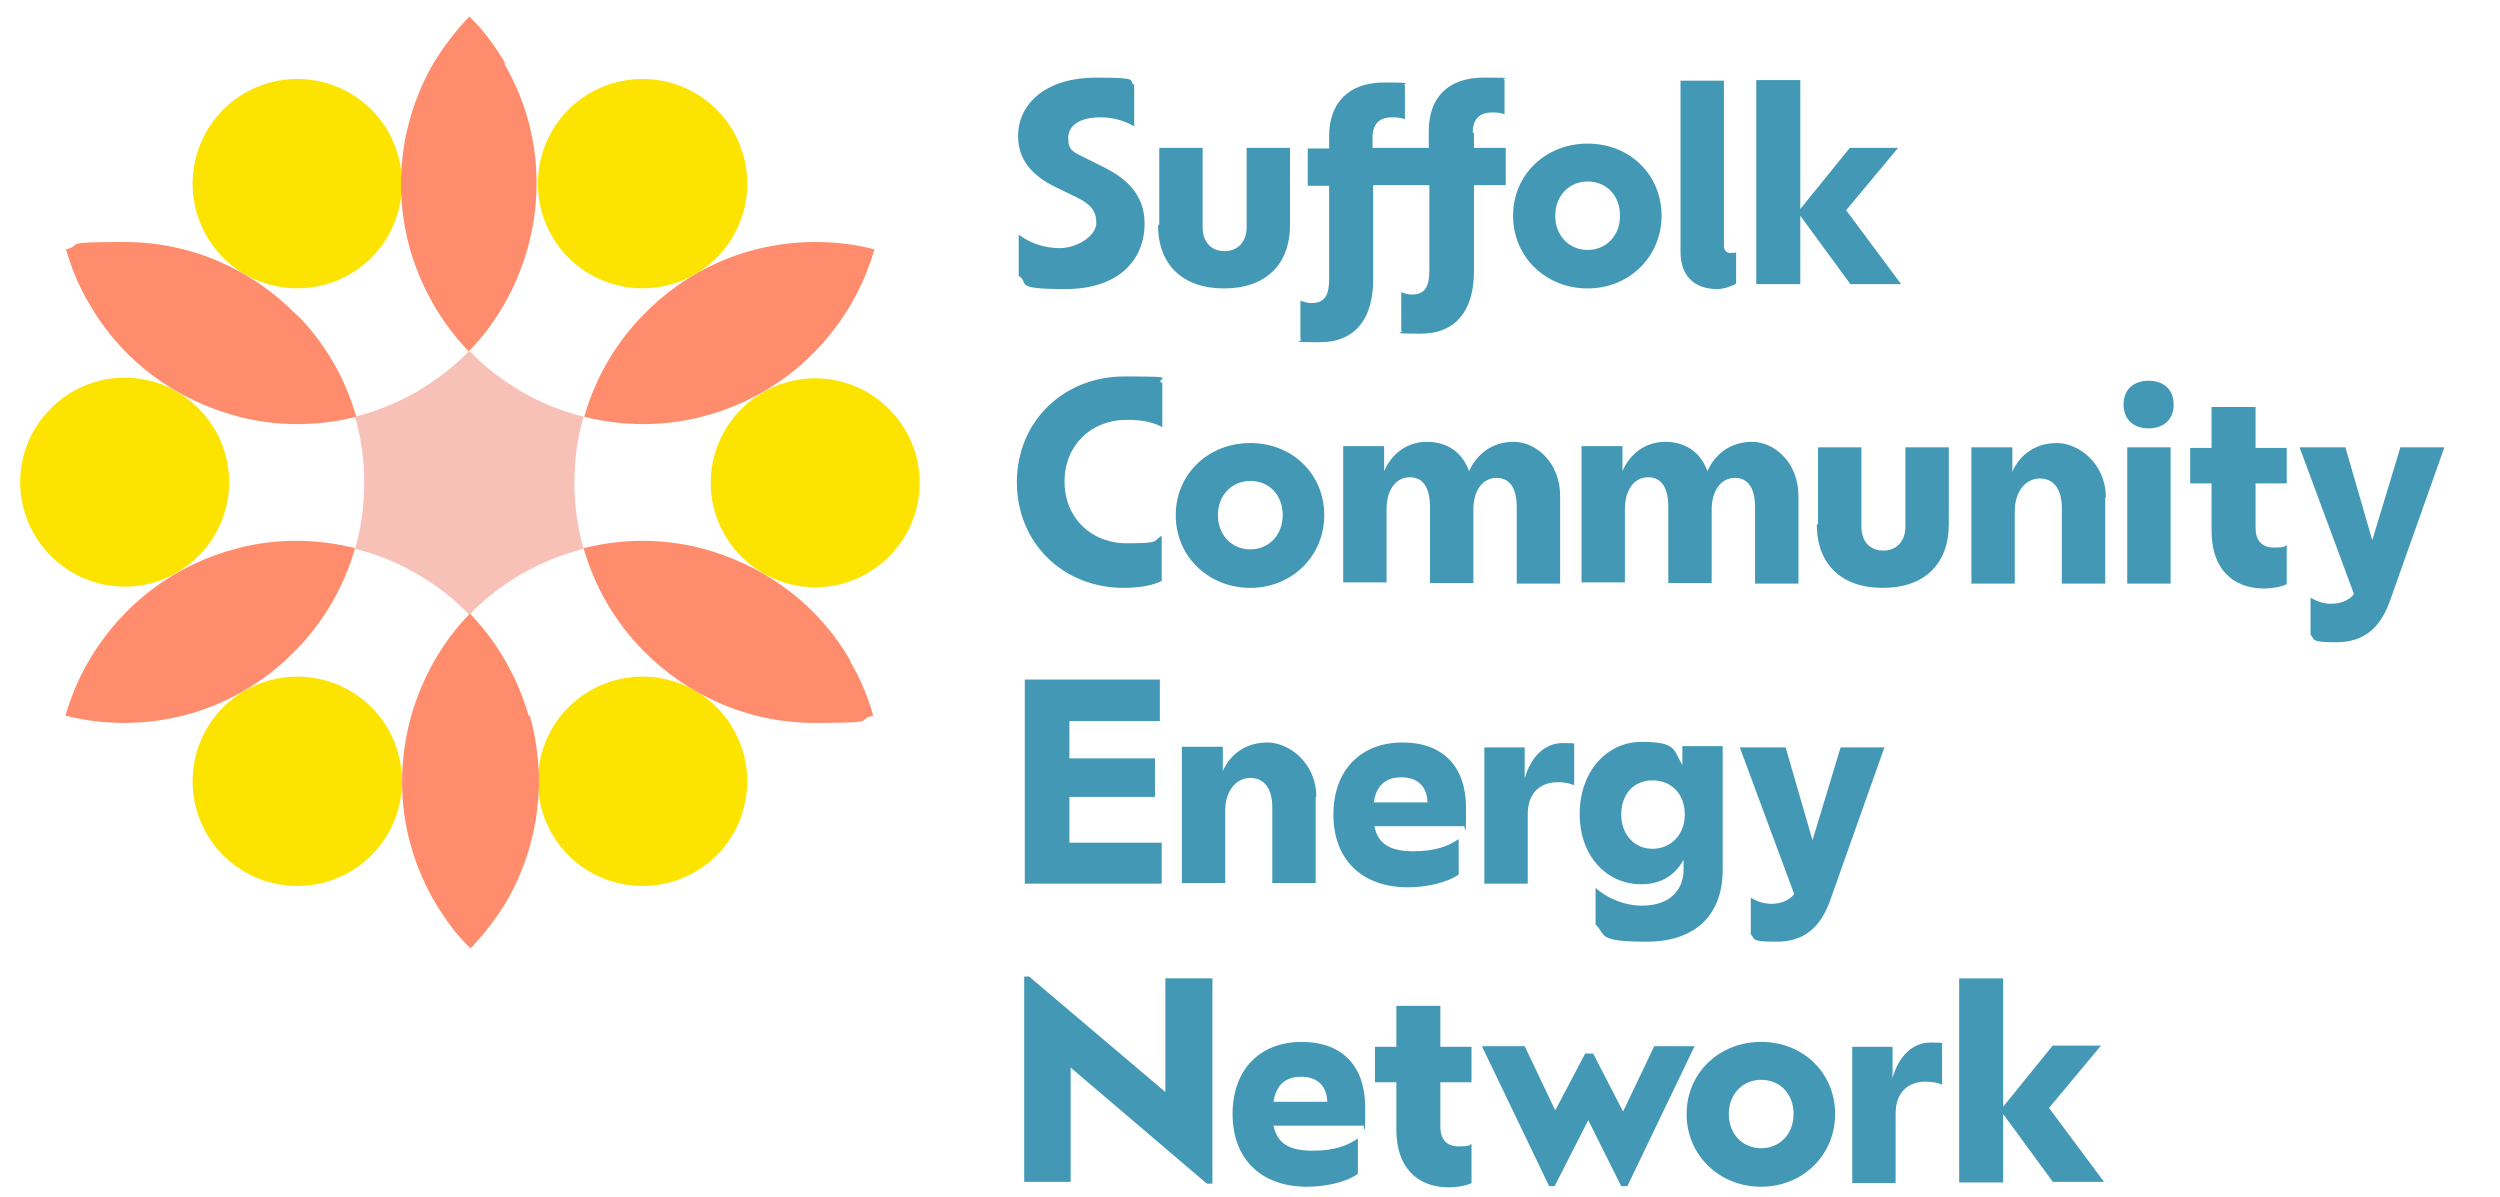 <svg xmlns="http://www.w3.org/2000/svg" id="Layer_1" data-name="Layer 1" viewBox="0 0 409.1 195.8"><defs><style>      .cls-1 {        fill: #ff8d6d;      }      .cls-1, .cls-2, .cls-3, .cls-4, .cls-5 {        stroke-width: 0px;      }      .cls-2 {        fill: #f8c1b8;      }      .cls-3 {        fill: none;      }      .cls-4 {        fill: #4298b5;      }      .cls-5 {        fill: #fce300;      }    </style></defs><g id="Clearspace"><rect class="cls-3" x="-31" y="-31.6" width="465.3" height="262.8"></rect></g><g id="Layer_1-2" data-name="Layer 1"><path class="cls-2" d="M85.4,64.1c3.2,1.9,6.6,3.2,10.1,4.1-1,3.4-1.5,7-1.5,10.8s.5,7.3,1.5,10.8c-3.4.9-6.8,2.2-10.1,4.1s-6.1,4.1-8.6,6.7c-2.5-2.6-5.3-4.8-8.6-6.7-3.2-1.9-6.6-3.2-10.1-4.1,1-3.4,1.5-7,1.5-10.8s-.5-7.3-1.5-10.8c3.4-.9,6.8-2.2,10.1-4.1,3.2-1.9,6.1-4.1,8.6-6.7,2.5,2.6,5.3,4.8,8.6,6.7h0Z"></path><path class="cls-5" d="M96.6,113c-8.2,4.7-11,15.2-6.3,23.4,4.7,8.2,15.2,11,23.4,6.3,8.2-4.7,11-15.2,6.3-23.4s-15.2-11-23.4-6.3Z"></path><path class="cls-5" d="M63.5,136.4c4.7-8.2,1.9-18.7-6.3-23.4-8.2-4.7-18.7-1.9-23.4,6.3-4.7,8.2-1.9,18.7,6.3,23.4,8.2,4.7,18.7,1.9,23.4-6.3Z"></path><path class="cls-5" d="M57.2,44.9c8.2-4.7,11-15.2,6.3-23.4s-15.2-11-23.4-6.3c-8.2,4.7-11,15.2-6.3,23.4s15.2,11,23.4,6.3h0Z"></path><path class="cls-5" d="M90.3,21.5c-4.7,8.2-1.9,18.7,6.3,23.4,8.2,4.7,18.7,1.9,23.4-6.3,4.7-8.2,1.9-18.7-6.3-23.4-8.2-4.7-18.7-1.9-23.4,6.3Z"></path><path class="cls-5" d="M133.4,96.1c9.4,0,17.1-7.7,17.1-17.1s-7.7-17.1-17.1-17.1-17.1,7.7-17.1,17.1,7.7,17.1,17.1,17.1Z"></path><path class="cls-5" d="M20.4,61.8c-9.4,0-17.1,7.7-17.1,17.1s7.7,17.1,17.1,17.1,17.1-7.7,17.1-17.1-7.7-17.1-17.1-17.1Z"></path><path class="cls-1" d="M48.6,51.6c-7.2-7.4-17.2-12-28.2-12s-6.5.4-9.6,1.2c.9,3.1,2.1,6.1,3.8,8.9,5.5,9.6,14.5,15.9,24.5,18.5,6.2,1.6,12.8,1.6,19.2,0-1.8-6.3-5.1-12-9.6-16.6h0Z"></path><path class="cls-1" d="M139.2,108.2c-5.5-9.6-14.5-15.9-24.5-18.5-6.2-1.6-12.8-1.6-19.2,0,1.8,6.3,5.1,12,9.6,16.6,7.2,7.4,17.2,12,28.2,12s6.5-.4,9.6-1.2c-.9-3.1-2.1-6.1-3.8-8.9h0Z"></path><path class="cls-1" d="M39,89.7c-10,2.5-18.9,8.9-24.5,18.5-1.7,2.9-2.9,5.9-3.8,8.9,3.1.8,6.3,1.2,9.6,1.2,11.1,0,21.1-4.6,28.2-12,4.5-4.6,7.8-10.3,9.6-16.6-6.4-1.6-13-1.6-19.2,0h0Z"></path><path class="cls-1" d="M86.5,117.1c-1.8-6.2-5-11.9-9.6-16.7-4.6,4.7-7.8,10.5-9.6,16.7-2.8,9.9-1.8,20.8,3.8,30.4,1.7,2.9,3.6,5.5,5.9,7.7,2.2-2.3,4.2-4.9,5.9-7.7,5.5-9.6,6.6-20.5,3.8-30.4Z"></path><path class="cls-1" d="M133.4,39.6c-11.1,0-21.1,4.6-28.2,12-4.5,4.6-7.8,10.3-9.6,16.6,6.4,1.6,13,1.6,19.2,0,10-2.5,18.9-8.9,24.5-18.5,1.7-2.9,2.9-5.9,3.8-8.9-3.1-.8-6.3-1.2-9.6-1.2h0Z"></path><path class="cls-1" d="M82.7,10.4c-1.7-2.9-3.6-5.5-5.9-7.7-2.2,2.3-4.2,4.9-5.9,7.7-5.5,9.6-6.6,20.5-3.8,30.4,1.8,6.2,5,11.9,9.6,16.7,4.6-4.7,7.8-10.5,9.6-16.7,2.8-9.9,1.8-20.8-3.8-30.4Z"></path><g><path class="cls-4" d="M166.7,45.2v-6.8c1.5,1.1,3.7,2.2,6.7,2.2s6-2.1,6-4.1-.9-3.1-3.4-4.3l-3.3-1.6c-3.7-1.8-6.1-4.4-6.1-8.3,0-5.6,4.9-9.6,12.7-9.6s5.1.5,6.3,1.2v6.8c-1.2-.8-3.3-1.5-5.5-1.5-3.4,0-5.3,1.3-5.3,3.4s.9,2.3,2.9,3.3l3.2,1.6c4.3,2.2,6.4,5.1,6.4,9.1,0,5.8-4.1,10.7-12.9,10.7s-5.9-.9-7.6-2.1h0Z"></path><path class="cls-4" d="M189.7,36.8v-12.6h7.1v13c0,2.4,1.4,3.9,3.6,3.9s3.6-1.6,3.6-3.9v-13h7.1v12.6c0,6.5-4,10.4-10.8,10.4s-10.8-3.9-10.8-10.4Z"></path><path class="cls-4" d="M241.2,21.8v2.4h5.2v6.1h-5.2v14.1c0,6.3-2.9,10.2-8.7,10.2s-2.4-.2-3.2-.5v-6.3c.5.2,1.1.4,1.7.4,2.4,0,2.9-1.6,2.9-4v-13.9h-9.2v15.5c0,6.3-2.9,10.2-8.7,10.2s-2.4-.2-3.2-.5v-6.3c.6.2,1.1.4,1.8.4,2.4,0,2.9-1.6,2.9-4v-15.2h-3.5v-6.1h3.5v-2c0-5.5,3.2-8.8,9-8.8s2.6.2,3.4.4v5.6c-.5-.2-1.2-.3-2.1-.3-2.2,0-3.2,1.2-3.2,3.3v1.7h9.2v-2.7c0-5.6,3.2-8.8,9-8.8s2.6.1,3.4.4v5.6c-.5-.2-1.2-.3-2-.3-2.2,0-3.2,1.2-3.2,3.3h0Z"></path><path class="cls-4" d="M247.6,35.3c0-6.7,5.3-11.8,12.2-11.8s12.1,5.1,12.1,11.8-5.3,11.9-12.1,11.9-12.2-5.1-12.2-11.9ZM265.1,35.3c0-3.4-2.3-5.6-5.3-5.6s-5.3,2.3-5.3,5.6,2.3,5.6,5.3,5.6,5.3-2.3,5.3-5.6Z"></path><path class="cls-4" d="M275,41.1V13.2h7.1v26.9c0,.9.4,1.3,1.1,1.3s.8,0,.9-.2v5.2c-.6.4-2,.9-3.1.9-3.9,0-6-2.3-6-6.1h0Z"></path><path class="cls-4" d="M302.8,46.5l-8.2-11.2v11.2h-7.2V13.1h7.2v21.1l8.1-10h7.9l-8.5,10.2,9,12.1h-8.4Z"></path><path class="cls-4" d="M190.2,95c-1.6.9-4.2,1.2-6.3,1.2-10,0-17.5-7.4-17.5-17.3s7.6-17.3,17.6-17.3,4.6.3,6.2,1.1v7.2c-1.6-.9-3.6-1.2-5.8-1.2-5.9,0-10.2,4.2-10.2,10.1s4.3,10.1,10.2,10.1,4.1-.4,5.7-1.2v7.2s0,0,0,0Z"></path><path class="cls-4" d="M192.4,84.3c0-6.7,5.3-11.8,12.2-11.8s12.1,5.1,12.1,11.8-5.3,11.9-12.1,11.9-12.2-5.1-12.2-11.9ZM209.9,84.3c0-3.4-2.3-5.6-5.3-5.6s-5.3,2.3-5.3,5.6,2.3,5.6,5.3,5.6,5.3-2.3,5.3-5.6Z"></path><path class="cls-4" d="M255.3,81.4v14.1h-7.1v-12.5c0-2.9-1-4.8-3.3-4.8s-3.8,2.1-3.8,5.2v12h-7.1v-12.5c0-2.9-1-4.8-3.3-4.8s-3.8,2.1-3.8,5.2v12h-7.1v-22.3h6.7v4.1c1.2-2.8,3.7-4.8,7-4.8s5.8,1.7,6.9,4.8c1.2-2.7,3.7-4.8,7.3-4.8s7.6,3.3,7.6,8.9h0Z"></path><path class="cls-4" d="M294.3,81.4v14.1h-7.1v-12.5c0-2.9-1-4.8-3.3-4.8s-3.8,2.1-3.8,5.2v12h-7.1v-12.5c0-2.9-1-4.8-3.3-4.8s-3.8,2.1-3.8,5.2v12h-7.1v-22.3h6.7v4.1c1.2-2.8,3.7-4.8,7-4.8s5.8,1.7,6.9,4.8c1.2-2.7,3.7-4.8,7.3-4.8s7.6,3.3,7.6,8.9h0Z"></path><path class="cls-4" d="M297.5,85.8v-12.6h7.1v13c0,2.4,1.4,3.9,3.6,3.9s3.6-1.6,3.6-3.9v-13h7.1v12.6c0,6.5-4,10.4-10.8,10.4s-10.8-3.9-10.8-10.4Z"></path><path class="cls-4" d="M344.5,81.4v14.1h-7.1v-12.4c0-3-1.3-4.8-3.6-4.8s-4.1,2.1-4.1,5.3v11.9h-7.1v-22.3h6.7v4c1.2-2.8,3.8-4.7,7.3-4.7s8,3.3,8,8.9h0Z"></path><path class="cls-4" d="M347.5,66.2c0-2.5,1.7-3.9,4.1-3.9s4.1,1.4,4.1,3.9-1.7,3.9-4.1,3.9-4.1-1.4-4.1-3.9ZM348.1,73.2h7.1v22.3h-7.1v-22.3Z"></path><path class="cls-4" d="M369.1,79.1v7.3c0,2,1,3.2,3,3.2s1.6-.2,2.1-.4v6.4c-.8.4-2.3.7-3.7.7-5.4,0-8.6-3.5-8.6-9.4v-7.8h-3.5v-5.8h3.5v-6.7h7.2v6.7h5.1v5.8h-5.1Z"></path><path class="cls-4" d="M400,73.2l-8.9,25.1c-1.6,4.5-4.3,6.8-8.8,6.8s-3.4-.5-4.2-1.2v-6.1c.8.5,2,1,3.4,1s2.9-.5,3.7-1.6l-8.9-24h7.5l4.4,15.2,4.6-15.2h7.3Z"></path><path class="cls-4" d="M190.1,137.8v6.8h-22.4v-33.4h22.1v6.8h-14.8v6.1h14v6.3h-14v7.5h15.1Z"></path><path class="cls-4" d="M215.3,130.4v14.1h-7.1v-12.4c0-3-1.3-4.8-3.6-4.8s-4.1,2.1-4.1,5.3v11.9h-7.1v-22.3h6.7v4c1.2-2.8,3.8-4.7,7.3-4.7s8,3.3,8,8.9h0Z"></path><path class="cls-4" d="M239.4,135.2h-14.5c.6,3,2.7,4.1,6.4,4.1s5.8-.9,7.4-2v5.8c-2,1.4-5.4,2.1-8.3,2.1-7.5,0-12.2-4.5-12.2-11.9s4.6-11.8,11.3-11.8,10.4,4,10.4,10.7-.2,2.2-.4,3h0ZM224.7,131.3h8.9c-.1-2.7-1.7-4.1-4.3-4.1s-4.1,1.4-4.5,4.1h0Z"></path><path class="cls-4" d="M257.6,121.8v6.7c-.6-.3-1.6-.5-2.7-.5-2.7,0-4.9,1.6-4.9,5.2v11.4h-7.1v-22.3h6.6v5.1c1-3.6,3.3-5.8,6.2-5.8s1.5.1,2,.3h0Z"></path><path class="cls-4" d="M281.9,122.2v20.1c0,7.2-4.2,11.8-12.5,11.8s-6.5-1.2-8.3-2.8v-6c1.8,1.6,4.6,2.9,7.6,2.9,4.6,0,6.8-2.6,6.8-5.9v-1.6c-1.5,2.7-3.9,4-6.9,4-5.7,0-10.1-4.6-10.1-11.5s4.4-11.8,10.1-11.8,5.2,1.2,6.7,3.8v-3.1h6.6ZM275.7,133.3c0-3.4-2.2-5.6-5.3-5.6s-5.1,2.3-5.1,5.6,2.2,5.6,5.1,5.6,5.3-2.2,5.3-5.6Z"></path><path class="cls-4" d="M308.4,122.2l-8.9,25.1c-1.6,4.5-4.3,6.8-8.8,6.8s-3.4-.5-4.2-1.2v-6c.8.5,2,1,3.4,1s2.9-.5,3.7-1.6l-8.9-24h7.5l4.4,15.2,4.6-15.2h7.3Z"></path><path class="cls-4" d="M198.4,160.1v33.6h-.9l-22.3-19v18.7h-7.6v-33.6h.8l22.3,18.9v-18.6h7.7Z"></path><path class="cls-4" d="M222.9,184.2h-14.5c.6,3,2.7,4.1,6.4,4.1s5.8-.9,7.4-2v5.8c-2,1.4-5.4,2.1-8.3,2.1-7.5,0-12.2-4.5-12.2-11.9s4.6-11.8,11.3-11.8,10.4,4,10.4,10.7-.2,2.2-.4,3h0ZM208.3,180.3h8.9c-.1-2.7-1.7-4.1-4.3-4.1s-4.1,1.4-4.5,4.1h0Z"></path><path class="cls-4" d="M235.7,177.1v7.3c0,2,1,3.2,3,3.2s1.6-.2,2.1-.4v6.4c-.8.4-2.3.7-3.7.7-5.4,0-8.6-3.5-8.6-9.4v-7.8h-3.5v-5.8h3.5v-6.7h7.2v6.7h5.1v5.8h-5.1Z"></path><path class="cls-4" d="M277.3,171.2l-11,22.9h-1l-5.4-10.8-5.5,10.8h-.9l-11-22.9h7l5,10.5,4.9-9.3h1.3l4.9,9.5,5.1-10.7h6.8,0Z"></path><path class="cls-4" d="M276,182.3c0-6.7,5.3-11.8,12.2-11.8s12.1,5.1,12.1,11.8-5.3,11.9-12.1,11.9-12.2-5.1-12.2-11.9ZM293.5,182.3c0-3.4-2.3-5.6-5.3-5.6s-5.3,2.3-5.3,5.6,2.3,5.6,5.3,5.6,5.3-2.3,5.3-5.6Z"></path><path class="cls-4" d="M317.8,170.8v6.7c-.6-.3-1.6-.5-2.7-.5-2.7,0-4.9,1.6-4.9,5.2v11.4h-7.1v-22.3h6.6v5.1c1-3.6,3.3-5.8,6.2-5.8s1.5.1,2,.3h0Z"></path><path class="cls-4" d="M336,193.5l-8.2-11.2v11.2h-7.2v-33.4h7.2v21l8.1-10h7.9l-8.5,10.2,9,12.1h-8.4Z"></path></g></g></svg>